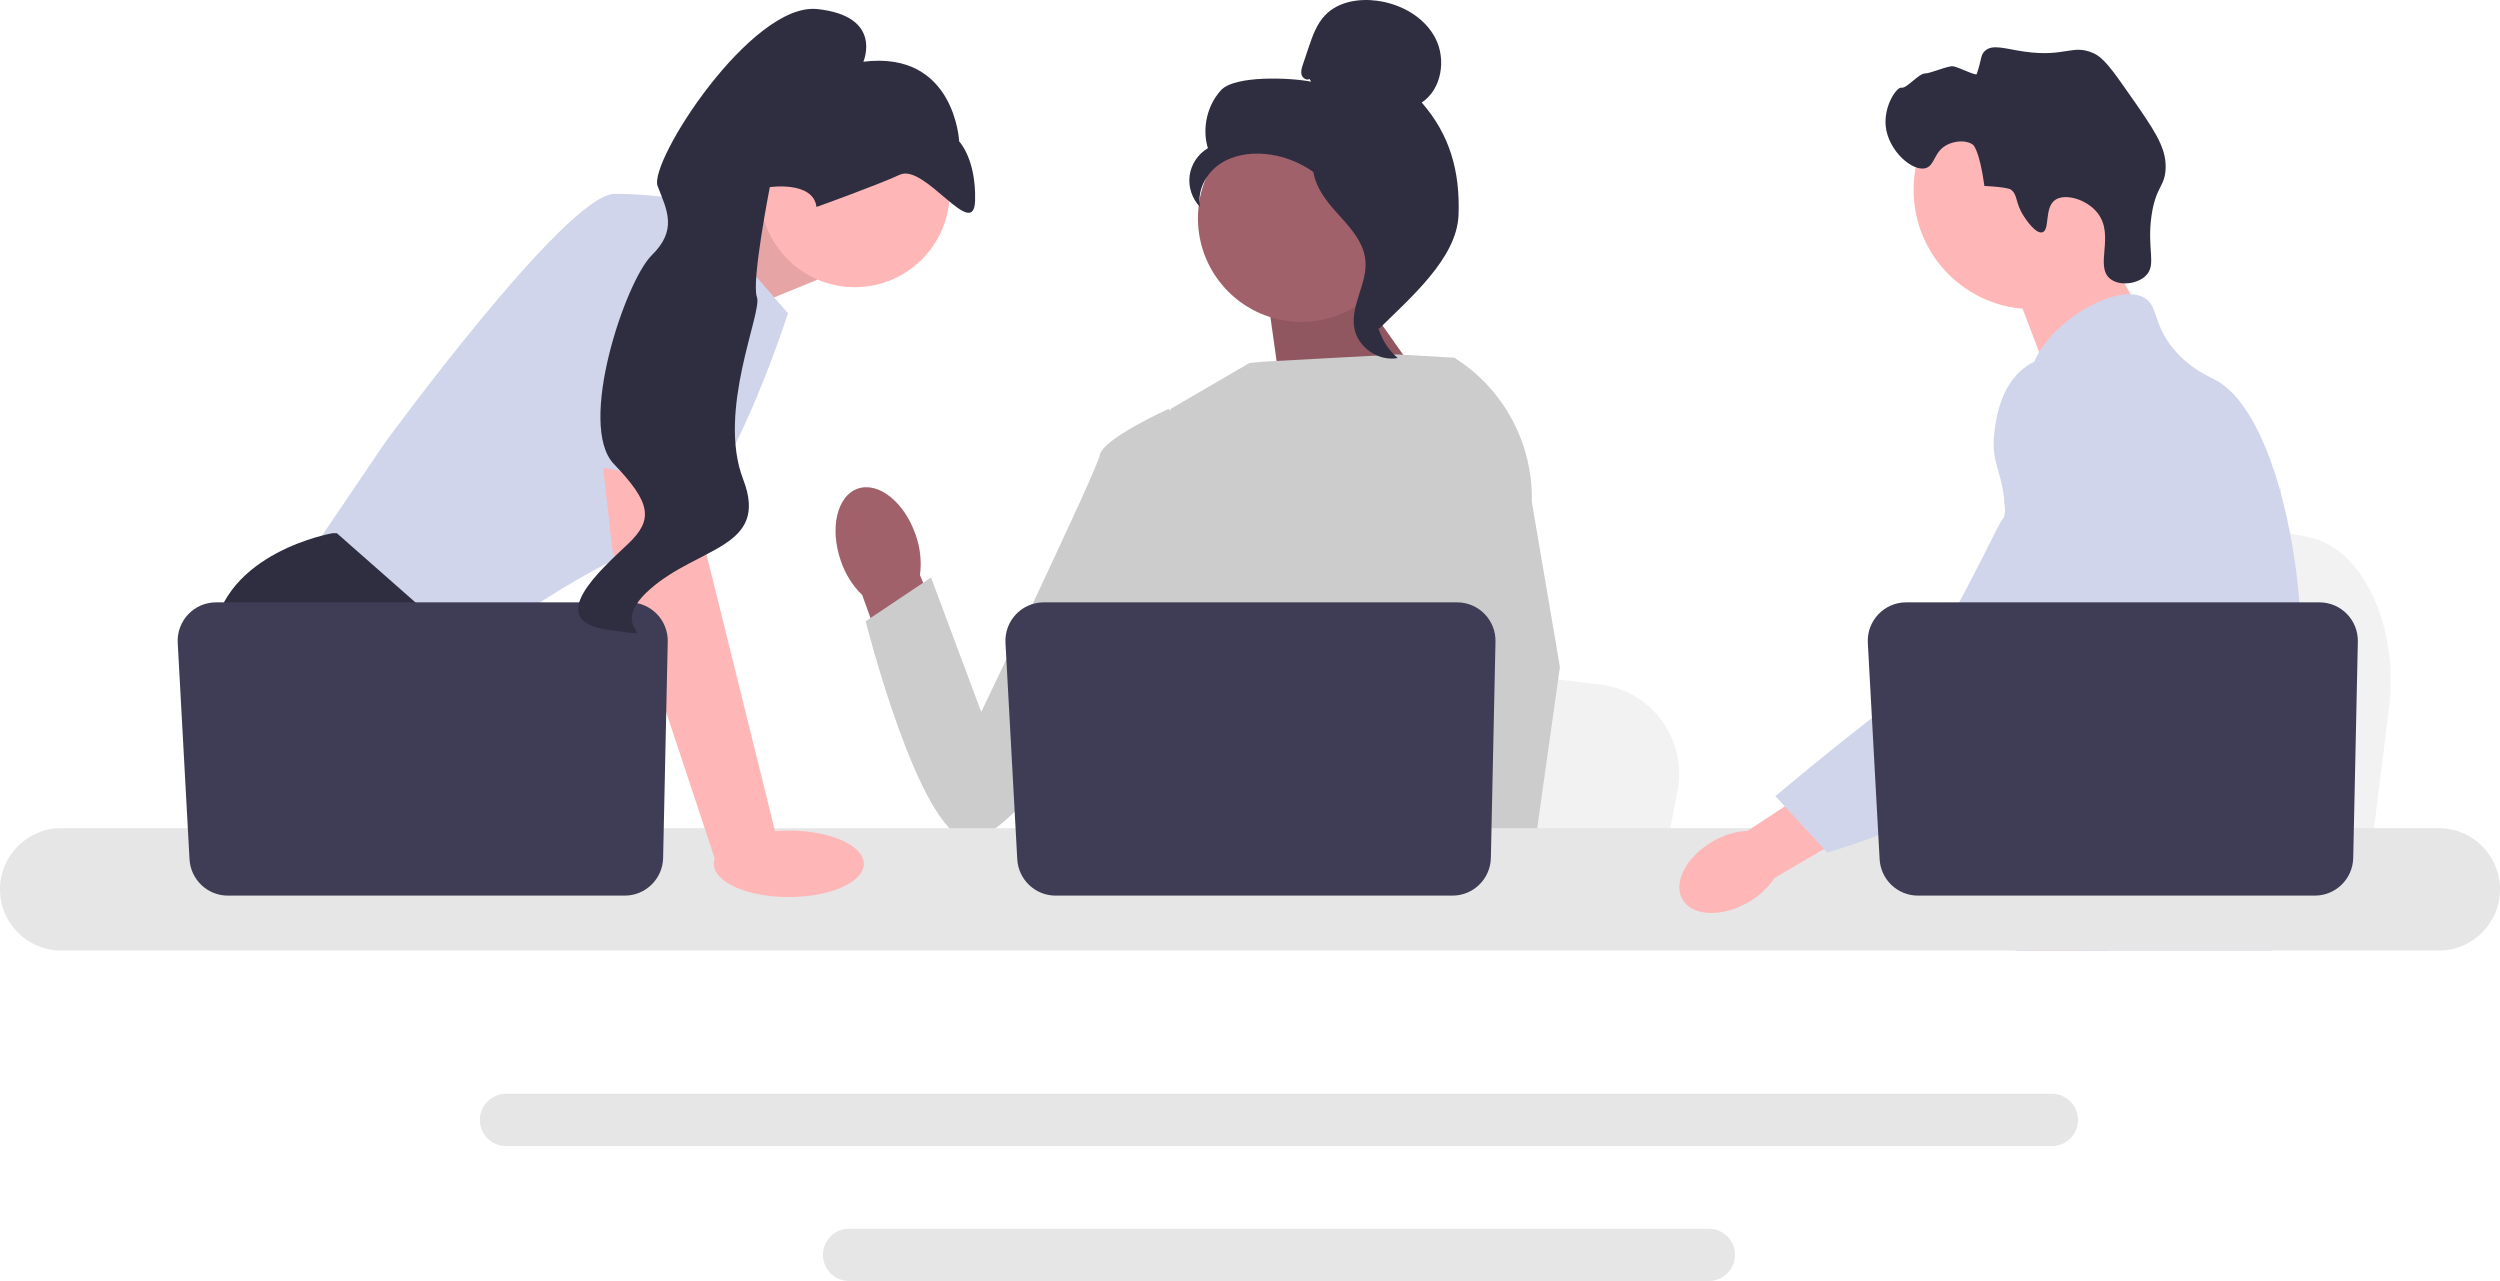 <svg width="363" height="186" viewBox="0 0 363 186" fill="none" xmlns="http://www.w3.org/2000/svg">
<g clip-path="url(#clip0_18_30)">
<path d="M346.887 102.831L345.75 111.908L342.928 134.453H286.233C286.676 129.4 287.281 122.127 287.928 114.275C287.991 113.491 288.058 112.702 288.122 111.908C289.743 92.171 291.517 69.837 291.517 69.837L298.971 71.229L313.432 73.925L319.325 75.022L335.105 77.968C342.973 79.433 348.385 90.853 346.887 102.831Z" fill="#F2F2F2"/>
<path d="M304.003 33.314L310.975 45.545L297.575 55.065L291.858 40.031L304.003 33.314Z" fill="#FFB6B6"/>
<path d="M295.127 44.885C304.666 44.885 312.399 37.133 312.399 27.571C312.399 18.008 304.666 10.256 295.127 10.256C285.588 10.256 277.855 18.008 277.855 27.571C277.855 37.133 285.588 44.885 295.127 44.885Z" fill="#FFB6B6"/>
<path d="M293.887 31.441C292.515 29.349 293.054 28.255 291.905 27.486C291.905 27.486 291.443 27.176 288.137 27C287.396 21.658 286.472 21.011 286.472 21.011C285.407 20.264 283.826 20.506 282.843 20.963C280.763 21.929 281.004 24.015 279.604 24.414C277.669 24.965 274.149 21.857 273.803 18.298C273.52 15.395 275.386 12.575 276.126 12.725C276.859 12.873 278.616 10.624 279.565 10.659C280.212 10.683 282.859 9.53 283.571 9.62C284.348 9.718 286.912 11.059 287.019 10.753C287.761 8.624 287.543 8.033 288.173 7.424C289.289 6.344 291.115 7.096 293.98 7.5C299.874 8.33 300.903 6.382 303.923 7.702C305.449 8.369 306.726 10.168 309.217 13.739C312.701 18.732 314.443 21.229 314.454 24.141C314.465 27.111 313.031 26.922 312.401 31.319C311.699 36.213 313.19 38.451 311.561 40.041C310.303 41.27 307.745 41.562 306.401 40.483C304.1 38.637 307.111 34.181 304.565 30.926C303.002 28.927 299.859 28.038 298.419 29.026C296.791 30.143 297.688 33.421 296.543 33.732C295.563 33.998 294.126 31.806 293.887 31.441Z" fill="#2F2E41"/>
<path d="M334.121 99.635C333.639 107.892 331.726 110.499 331.056 120.251C330.909 122.392 330.821 124.877 330.821 127.841C330.821 128.596 330.825 129.327 330.825 130.041C330.825 131.56 330.796 132.996 330.62 134.453C330.486 135.616 330.256 136.787 329.875 138.021H292.675C292.671 138.013 292.671 138.004 292.666 137.996C292.449 137.047 292.311 136.14 292.206 135.271C292.172 134.994 292.143 134.721 292.118 134.453C292.084 134.138 292.055 133.827 292.026 133.521C291.913 132.299 291.8 131.145 291.532 130.041C291.172 128.517 290.518 127.081 289.178 125.696C288.63 125.129 288.081 124.688 287.545 124.302C287.44 124.23 287.34 124.159 287.235 124.088C285.752 123.068 284.35 122.333 283.135 120.251C283.114 120.221 283.097 120.188 283.081 120.159C282.871 119.793 282.327 118.836 281.933 117.56C281.518 116.233 281.267 114.567 281.72 112.862C282.796 108.824 286.783 108.421 290.041 104.34C290.393 103.9 290.74 103.413 291.071 102.871C292.545 100.47 292.943 98.354 293.412 95.839C293.487 95.432 293.554 95.029 293.609 94.639C293.651 94.345 293.688 94.055 293.718 93.77C293.977 91.373 293.852 89.307 293.546 87.46C292.549 81.411 289.609 77.666 291.686 72.238C292.34 70.534 293.266 69.253 294.199 68.158C296.176 65.836 298.207 64.329 297.855 61.332C297.499 58.309 295.213 57.894 294.957 55.253C294.827 53.918 295.263 52.512 296.08 51.131V51.127C298.693 46.681 305.217 42.588 309.363 42.718C310.129 42.739 310.808 42.911 311.373 43.243C313.421 44.452 312.567 47.092 315.704 50.795C318.036 53.544 320.674 54.645 321.675 55.165C325.641 57.239 328.866 63.355 331.056 71.176C331.072 71.235 331.089 71.294 331.106 71.357C332.459 76.256 333.414 81.818 333.887 87.46C334.088 89.849 334.205 92.25 334.23 94.626C334.251 96.524 334.209 98.169 334.121 99.635Z" fill="#D0D5EB"/>
<path d="M306.264 127.925L305.506 130.041L305.029 131.367L303.923 134.453L302.642 138.021H294.404L295.786 134.453L296.427 132.79L297.491 130.041L299.275 125.423L306.264 127.925Z" fill="#FFB6B6"/>
<path d="M331.186 70.454C331.165 70.727 331.135 71.029 331.106 71.357C330.78 74.69 330.009 80.655 328.882 87.46C328.288 91.049 327.592 94.874 326.809 98.673C325.126 106.872 323.032 114.945 320.666 120.251C320.243 121.208 319.807 122.073 319.363 122.837C319.024 123.42 318.668 123.995 318.296 124.562C317.09 126.422 315.737 128.185 314.334 129.831C314.28 129.902 314.217 129.969 314.154 130.041C313.928 130.309 313.693 130.574 313.459 130.838C312.311 132.135 311.139 133.344 310.004 134.453C308.622 135.805 307.29 137.001 306.097 138.021H292.721L292.666 137.996L290.74 137.139C290.74 137.139 291.289 136.493 292.206 135.271C292.394 135.024 292.595 134.751 292.813 134.453C293.081 134.087 293.37 133.684 293.68 133.248C294.325 132.333 295.058 131.258 295.845 130.041C297.369 127.685 299.107 124.789 300.862 121.435C301.063 121.044 301.268 120.65 301.473 120.251C301.477 120.238 301.486 120.226 301.49 120.213C301.838 119.533 302.181 118.832 302.524 118.118C305.435 112.048 306.268 107.01 306.507 105.377C306.842 103.069 307.307 99.84 307.181 96.289C307.097 93.946 306.758 91.469 305.95 89.009V89.005C305.783 88.489 305.594 87.972 305.381 87.46C304.999 86.541 304.547 85.634 304.011 84.74C301.645 80.802 299.723 80.638 298.194 76.348C297.742 75.076 296.716 72.205 297.03 69.174V69.17C297.068 68.796 297.131 68.418 297.214 68.04V68.036C297.235 67.931 297.265 67.822 297.294 67.717C297.533 66.789 297.926 65.87 298.525 64.997C299.694 63.301 301.289 62.293 302.717 61.693L302.721 61.689C304.371 61 305.795 60.853 306.072 60.828C312.19 60.282 316.935 65.438 319.527 68.254C320.528 69.342 321.445 70.253 322.283 70.996C328.803 76.831 330.591 73.103 331.056 71.176C331.127 70.878 331.165 70.622 331.186 70.454Z" fill="#D0D5EB"/>
<path d="M331.206 70.236C331.206 70.257 331.202 70.328 331.186 70.446C331.194 70.383 331.198 70.32 331.202 70.261C331.202 70.249 331.202 70.24 331.206 70.236Z" fill="#6C63FF"/>
<path d="M297.947 158.818H73.462C71.376 158.818 69.676 160.518 69.676 162.609C69.676 164.703 71.376 166.404 73.462 166.404H297.947C300.033 166.404 301.729 164.703 301.729 162.609C301.729 160.518 300.033 158.818 297.947 158.818Z" fill="#E6E6E6"/>
<path d="M248.13 178.414H123.275C121.19 178.414 119.494 180.114 119.494 182.205C119.494 184.296 121.19 186 123.275 186H248.13C250.215 186 251.915 184.296 251.915 182.205C251.915 180.114 250.215 178.414 248.13 178.414Z" fill="#E6E6E6"/>
<path d="M98.442 34.119L112.589 28.151L118.658 40.621L103.79 46.704L98.442 34.119Z" fill="#FFB6B6"/>
<path opacity="0.1" d="M98.442 34.119L112.589 28.151L118.658 40.621L103.79 46.704L98.442 34.119Z" fill="black"/>
<path d="M100.453 29.367L114.41 45.487C114.41 45.487 104.701 76.207 94.992 78.945C85.282 81.682 67.381 95.065 67.381 95.065L44.928 80.465L55.851 64.345C55.851 64.345 82.248 28.151 89.227 28.151C96.205 28.151 100.453 29.367 100.453 29.367Z" fill="#D0D5EB"/>
<path d="M81.596 134.453H49.106L47.052 131.7L38.666 120.462L36.736 117.876C36.736 117.876 29.454 104.494 30.971 92.327C32.488 80.161 48.266 77.424 48.266 77.424H48.915L68.23 94.438L67.078 110.272L73.194 120.462L81.596 134.453Z" fill="#2F2E41"/>
<path d="M55.76 134.453H47.052V121.526L55.76 134.453Z" fill="#2F2E41"/>
<path d="M243.579 114.829L242.496 120.462L239.808 134.453H185.803C186.225 131.317 186.801 126.803 187.417 121.931C187.478 121.444 187.542 120.954 187.602 120.462C189.147 108.213 190.837 94.353 190.837 94.353L197.937 95.217L211.712 96.89L217.325 97.571L232.356 99.399C239.85 100.308 245.005 107.395 243.579 114.829Z" fill="#F2F2F2"/>
<path d="M320.006 134.453H290.714C291.16 133.927 291.412 133.622 291.412 133.622L300.193 132.169L318.286 129.176C318.286 129.176 319.111 131.314 320.006 134.453Z" fill="#2F2E41"/>
<path d="M195.759 40.203L208.498 58.262L186.278 58.927L183.893 41.956L195.759 40.203Z" fill="#A0616A"/>
<path opacity="0.1" d="M195.759 40.203L208.498 58.262L186.278 58.927L183.893 41.956L195.759 40.203Z" fill="black"/>
<path d="M132.939 77.62C131.305 72.893 127.547 69.907 124.546 70.95C121.546 71.994 120.439 76.67 122.075 81.398C122.702 83.296 123.774 85.016 125.2 86.413L132.378 106.352L141.64 102.776L133.581 83.499C133.839 81.516 133.618 79.5 132.939 77.62Z" fill="#A0616A"/>
<path d="M219.166 68.418L219.148 86.822L217.44 93.62L213.926 107.602L211.369 120.462L209.463 130.043L208.784 133.464C208.271 133.808 207.761 134.137 207.251 134.453H162.871C160.35 132.935 158.939 131.755 158.939 131.755C158.939 131.755 159.637 131.098 160.435 130.043C161.782 128.26 163.411 125.34 162.413 122.551C162.204 121.967 162.149 121.256 162.213 120.462C162.619 115.224 168.099 106.367 168.099 106.367L166.964 93.222L166.467 87.461L169.975 59.372L181.411 52.708L183.385 52.517L202.873 51.461L210.928 51.926L211.295 52.027L219.166 68.418Z" fill="#CCCCCC"/>
<path d="M220.031 134.453H210.322L209.894 130.043L209.885 129.954L212.634 129.766L219.786 129.276L219.91 131.916L220.007 133.942L220.031 134.453Z" fill="#FFB6B6"/>
<path d="M222.421 72.868L226.5 96.856L223.172 120.462L222.653 124.136L221.736 130.623L221.454 132.619L221.463 132.835L221.533 134.453H210.003L209.579 130.043L209.542 129.647L208.674 120.614L208.659 120.462L206.818 101.306L210.428 87.461L210.695 86.442V86.439L212.266 62.733L211.049 51.96L211.037 51.859C211.062 51.875 211.083 51.89 211.107 51.905C211.171 51.945 211.235 51.984 211.295 52.027C218.383 56.534 222.607 64.442 222.421 72.868Z" fill="#CCCCCC"/>
<path d="M174.106 63.969L169.672 59.372C169.672 59.372 160.18 63.661 159.707 66.041C159.234 68.42 142.476 103.372 142.476 103.372L135.185 83.852L125.695 90.203C125.695 90.203 133.31 120.509 140.432 121.932C147.553 123.355 171.422 86.062 171.422 86.062L174.106 63.969Z" fill="#CCCCCC"/>
<path d="M354.135 120.251H8.861C3.974 120.251 0 124.239 0 129.138C0 134.037 3.974 138.021 8.861 138.021H354.135C359.022 138.021 363 134.037 363 129.138C363 124.239 359.022 120.251 354.135 120.251Z" fill="#E6E6E6"/>
<path d="M217.145 93.17L216.474 124.572C216.409 127.612 213.932 130.043 210.899 130.043H153.274C150.313 130.043 147.868 127.722 147.706 124.758L145.994 93.356C145.819 90.153 148.362 87.461 151.562 87.461H211.57C214.697 87.461 217.212 90.037 217.145 93.17Z" fill="#3F3D56"/>
<path d="M124.119 41.699C131.733 41.699 137.906 35.512 137.906 27.879C137.906 20.246 131.733 14.058 124.119 14.058C116.505 14.058 110.332 20.246 110.332 27.879C110.332 35.512 116.505 41.699 124.119 41.699Z" fill="#FFB6B6"/>
<path d="M101.06 64.041L102.577 80.465L112.893 122.135L103.981 125.266L88.923 79.857L86.844 61.608L101.06 64.041Z" fill="#FFB6B6"/>
<path d="M96.956 93.17L96.285 124.572C96.22 127.612 93.743 130.043 90.71 130.043H33.085C30.124 130.043 27.679 127.722 27.517 124.758L25.805 93.356C25.63 90.153 28.173 87.461 31.373 87.461H91.381C94.508 87.461 97.023 90.037 96.956 93.17Z" fill="#3F3D56"/>
<path d="M114.536 130.255C120.549 130.255 125.424 128.093 125.424 125.427C125.424 122.761 120.549 120.599 114.536 120.599C108.522 120.599 103.647 122.761 103.647 125.427C103.647 128.093 108.522 130.255 114.536 130.255Z" fill="#FFB6B6"/>
<path d="M79.669 66.552L85.889 33.321C85.889 33.321 103.184 30.888 103.79 36.667C104.397 42.446 103.357 70.688 103.357 70.688L79.669 66.552Z" fill="#D0D5EB"/>
<path d="M118.554 30.052C118.554 30.052 127.082 27 130.68 25.359C134.277 23.717 141.424 35.168 141.583 29.12C141.742 23.073 139.273 20.537 139.273 20.537C139.273 20.537 138.656 7.307 125.36 8.961C125.36 8.961 128.284 2.342 118.684 1.318C109.084 0.294 94.148 23.534 95.486 27.007C96.823 30.48 98.427 33.352 94.632 37.065C90.837 40.779 83.731 61.736 89.138 67.376C94.544 73.016 94.899 75.463 91.195 78.972C87.49 82.48 78.734 90.109 88.201 91.433C97.669 92.758 87.335 91.769 94.393 85.545C101.451 79.322 111.751 79.576 107.905 69.591C104.059 59.606 110.741 45.297 109.905 43.127C109.069 40.956 111.778 27.172 111.778 27.172C111.778 27.172 118.082 26.244 118.554 30.052Z" fill="#2F2E41"/>
<path d="M188.948 46.739C197.237 46.739 203.956 40.003 203.956 31.694C203.956 23.386 197.237 16.65 188.948 16.65C180.66 16.65 173.94 23.386 173.94 31.694C173.94 40.003 180.66 46.739 188.948 46.739Z" fill="#A0616A"/>
<path d="M190.146 11.468C189.712 11.722 189.13 11.338 188.991 10.853C188.852 10.369 189.014 9.855 189.175 9.377L189.984 6.973C190.559 5.268 191.168 3.503 192.412 2.205C194.289 0.246 197.273 -0.252 199.959 0.109C203.408 0.572 206.811 2.445 208.414 5.54C210.018 8.636 209.335 12.956 206.437 14.888C210.567 19.633 212.007 24.921 211.78 31.214C211.552 37.508 204.711 43.299 200.25 47.733C199.253 47.127 198.348 44.29 198.895 43.259C199.443 42.228 198.658 41.034 199.337 40.085C200.015 39.135 200.583 40.647 199.897 39.703C199.464 39.107 201.154 37.737 200.51 37.38C197.398 35.656 196.363 31.767 194.408 28.789C192.051 25.198 188.015 22.765 183.745 22.361C181.393 22.139 178.908 22.542 176.98 23.911C175.052 25.28 173.804 27.726 174.251 30.052C173.093 28.873 172.517 27.146 172.734 25.506C172.951 23.866 173.958 22.35 175.383 21.515C174.516 18.643 175.258 15.34 177.269 13.117C179.28 10.895 187.437 11.273 190.373 11.858L190.146 11.468Z" fill="#2F2E41"/>
<path d="M190.602 22.449C194.49 22.869 197.298 26.246 199.668 29.364C201.035 31.161 202.466 33.146 202.432 35.405C202.397 37.69 200.874 39.649 200.145 41.814C198.955 45.352 200.115 49.562 202.948 51.987C200.149 52.519 197.123 50.415 196.639 47.6C196.077 44.323 198.555 41.16 198.261 37.848C198.003 34.93 195.709 32.684 193.759 30.503C191.809 28.321 189.977 25.426 190.874 22.637L190.602 22.449Z" fill="#2F2E41"/>
<path d="M248.731 122.152C244.88 124.348 242.888 128.12 244.283 130.577C245.677 133.034 249.929 133.245 253.782 131.048C255.333 130.191 256.657 128.975 257.642 127.5L273.844 117.989L269.229 110.463L253.748 120.638C251.979 120.734 250.259 121.253 248.731 122.152Z" fill="#FFB6B6"/>
<path d="M303.586 52.408C303.102 52.216 298.854 50.603 294.975 52.732C290.52 55.178 289.832 60.762 289.591 62.72C289.033 67.244 290.676 68.258 291.022 72.838C291.671 81.406 293.382 71.631 290.65 75.542C289.705 76.896 280.048 97.875 274.722 101.984C264.364 109.976 257.787 115.604 257.787 115.604L265.296 123.781C265.296 123.781 277.161 120.611 287.649 113.785C298.406 106.783 303.785 103.282 307.946 96.433C308.305 95.843 316.879 81.246 312.274 65.105C311.224 61.423 309.299 54.678 303.586 52.408Z" fill="#D0D5EB"/>
<path d="M342.359 93.17L341.688 124.572C341.623 127.612 339.146 130.043 336.113 130.043H278.488C275.527 130.043 273.082 127.722 272.921 124.758L271.208 93.356C271.033 90.153 273.577 87.461 276.776 87.461H336.784C339.911 87.461 342.426 90.037 342.359 93.17Z" fill="#3F3D56"/>
</g>
<defs>
<clipPath id="clip0_18_30">
<rect width="363" height="186" fill="white"/>
</clipPath>
</defs>
</svg>
